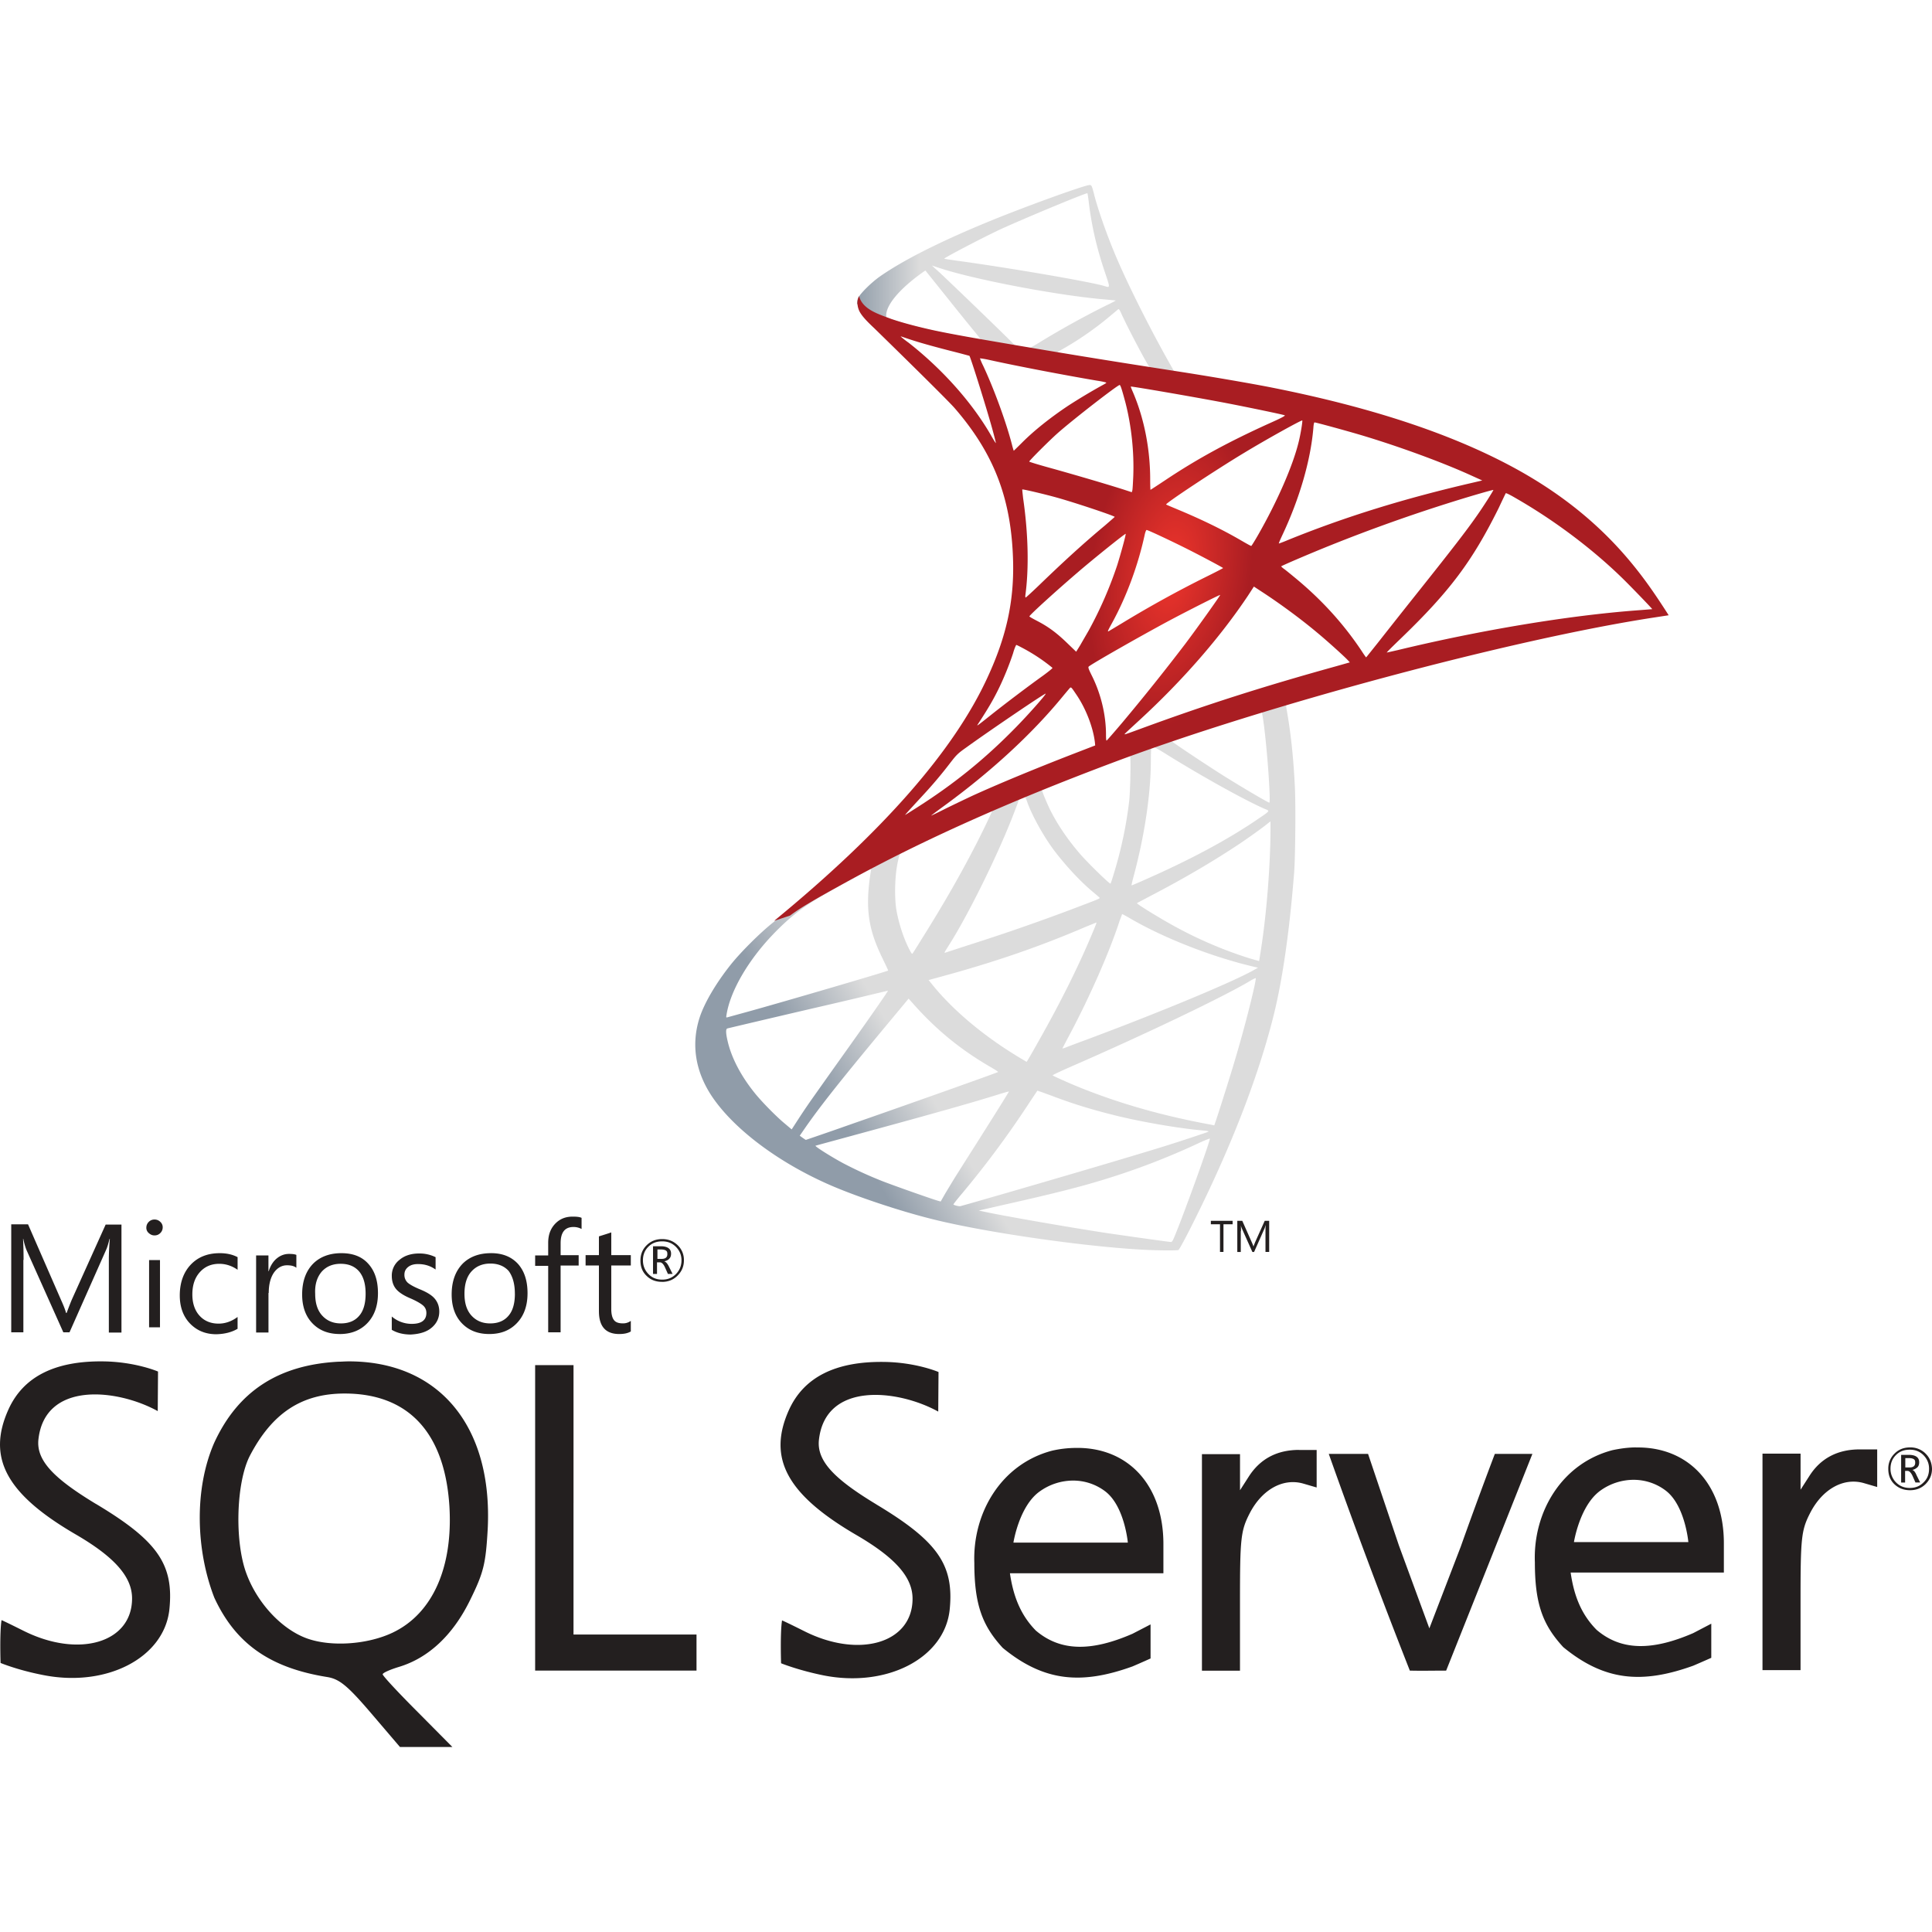 <svg xmlns="http://www.w3.org/2000/svg" width="136" height="136" fill="none"><g clip-path="url(#a)"><path fill="url(#b)" d="m92.204 48.033-15.019 4.905-13.066 5.767-3.656.965a79.56 79.56 0 0 1-2.963 2.69 105.624 105.624 0 0 1-3.065 2.566c-.92.727-2.282 2.089-2.974 2.951-1.033 1.295-1.85 2.668-2.203 3.724-.624 1.907-.318 3.837.886 5.62 1.544 2.27 4.62 4.586 8.207 6.164 1.828.806 4.905 1.84 7.22 2.418 3.849.976 11.296 2.032 15.394 2.191.829.034 1.942.034 1.987 0 .09-.057.727-1.271 1.465-2.781 2.52-5.143 4.336-9.968 5.324-14.088.59-2.498 1.055-5.824 1.362-9.763.08-1.102.113-4.791.045-6.04-.102-2.043-.284-3.7-.567-5.324-.046-.239-.057-.454-.034-.466.045-.034.181-.08 2.032-.613l-.375-.885Zm-3.428 2.01c.136 0 .5 3.485.59 5.688.023.465.011.771-.011.771-.09 0-1.919-1.078-3.224-1.895-1.135-.715-3.292-2.146-3.633-2.418-.114-.08-.102-.091.829-.41 1.578-.533 5.324-1.736 5.449-1.736Zm-7.652 2.52c.103 0 .364.148.988.534 2.339 1.464 5.517 3.235 6.88 3.826.42.181.465.113-.5.772-2.066 1.407-4.643 2.792-7.8 4.189-.555.25-1.02.442-1.032.442-.023 0 .045-.283.136-.624.76-2.827 1.192-5.688 1.215-7.98.011-1.136.011-1.136.113-1.17-.022.011-.011.011 0 .011Zm-1.578.602c.068.068.023 2.61-.068 3.303a28.894 28.894 0 0 1-1.044 4.939c-.125.42-.239.772-.261.794-.046.057-1.601-1.464-2.112-2.054-.885-1.022-1.578-2.044-2.089-3.043-.26-.51-.67-1.51-.635-1.544.181-.125 6.164-2.44 6.21-2.395Zm-7.424 2.917c.011 0 .022 0 .034.012.023.022.102.204.17.408.364.988 1.18 2.441 1.885 3.372.772 1.022 1.782 2.112 2.622 2.827.273.227.522.443.556.477.069.068.091.056-1.76.76a144.099 144.099 0 0 1-7.163 2.498c-.64.206-1.28.414-1.918.624-.102.034-.068-.023.227-.488 1.328-2.078 3.349-6.153 4.484-9.037.193-.5.386-.998.42-1.112.046-.16.102-.216.25-.295.08-.023.159-.046.193-.046Zm-2.27.943c.034.023-.545 1.237-1.113 2.35-1.101 2.145-2.305 4.257-3.917 6.822-.272.443-.533.852-.567.897-.057.08-.08.057-.261-.295-.386-.76-.704-1.737-.874-2.634-.17-.885-.137-2.43.056-3.383.148-.703.137-.692.477-.862 1.453-.738 6.153-2.94 6.199-2.895Zm19.582.794v.477c0 2.532-.272 6.006-.67 8.537-.068.443-.125.806-.136.818 0 0-.329-.091-.715-.205a29.294 29.294 0 0 1-5.222-2.236c-1.101-.602-2.702-1.59-2.657-1.635.012-.011.489-.261 1.045-.556 2.225-1.158 4.36-2.407 6.21-3.644.692-.466 1.736-1.215 1.964-1.42l.181-.136ZM61.28 61.18c.046 0 .034.091-.034.5-.045.295-.102.84-.124 1.215-.091 1.657.181 2.883.998 4.563.228.466.41.852.398.863-.08.068-7.595 2.27-9.956 2.918-.704.193-1.317.363-1.363.374-.079.023-.09.012-.056-.181.26-1.67 1.532-3.849 3.303-5.688 1.18-1.226 2.123-1.941 3.735-2.86 1.158-.66 2.94-1.647 3.077-1.692 0-.012.011-.012.022-.012Zm17.71 3.168c.011-.011.284.136.613.33 2.43 1.407 5.813 2.712 8.696 3.382l.261.057-.363.204c-1.51.84-6.471 2.906-11.545 4.802-.739.273-1.465.545-1.601.602-.137.057-.261.09-.261.08 0-.012.204-.41.465-.897 1.419-2.657 2.85-5.892 3.576-8.14.091-.216.148-.409.16-.42Zm-1.805.59c.012.012-.08.25-.193.522-.988 2.396-2.282 5.007-3.94 7.936-.42.75-.771 1.35-.783 1.35-.01 0-.352-.204-.76-.453-2.407-1.476-4.541-3.293-5.937-5.052l-.205-.25 1.033-.284c3.701-1.01 6.846-2.1 9.968-3.44.443-.181.806-.329.817-.329Zm11.216 3.917c.012.26-.567 2.6-1.044 4.29-.397 1.42-.738 2.533-1.362 4.496-.273.863-.511 1.578-.523 1.578a.75.75 0 0 1-.147-.034c-3.372-.613-6.392-1.464-9.23-2.6-.794-.317-1.93-.828-1.998-.885-.022-.023.659-.34 1.522-.715 5.165-2.26 10.523-4.825 12.362-5.926.216-.136.386-.204.42-.204Zm-25.894.885c.022.023-1.42 2.1-3.44 4.927-.704.988-1.522 2.146-1.828 2.577a45.425 45.425 0 0 0-1.033 1.522l-.477.737-.51-.431c-.603-.5-1.647-1.567-2.112-2.157-.977-1.215-1.635-2.497-1.896-3.667-.125-.545-.125-.817-.012-.851.17-.045 3.202-.76 6.04-1.42 1.578-.362 3.406-.794 4.064-.953.659-.159 1.192-.284 1.204-.284Zm1.453.557.363.408c1.635 1.828 3.303 3.18 5.324 4.36.363.204.636.386.613.397-.08.057-7.016 2.52-10.228 3.633a273.074 273.074 0 0 1-3.304 1.146c-.011 0-.113-.068-.227-.147l-.204-.148.329-.477c1.067-1.544 2.407-3.235 5.324-6.754l2.01-2.418Zm9.059 6.482c.011-.012.51.17 1.123.397 1.477.556 2.646.908 4.212 1.306 1.93.488 4.723.965 6.37 1.1.249.023.385.046.34.08-.08.046-1.748.602-2.975.988-1.952.613-7.912 2.373-12.771 3.769-.897.261-1.669.477-1.714.488-.114.023-.489-.08-.489-.125 0-.022.273-.374.602-.76a67.396 67.396 0 0 0 4.61-6.199c.374-.568.692-1.033.692-1.044Zm-1.998.057c.011.011-.795 1.305-2.203 3.53-.601.942-1.271 2.01-1.51 2.384-.227.363-.567.931-.76 1.249l-.33.579-.17-.046c-.408-.113-3.28-1.124-4.041-1.43a28.113 28.113 0 0 1-2.645-1.215c-.908-.488-2.044-1.214-1.953-1.237.023-.011 1.578-.431 3.451-.942 4.973-1.351 7.731-2.135 9.536-2.702.33-.102.613-.182.625-.17Zm14.133 3.314h.012c.045.114-1.794 5.222-2.464 6.835-.147.363-.204.454-.283.442-.193-.011-2.861-.386-4.485-.624-2.826-.431-7.572-1.26-8.764-1.533l-.272-.056 1.691-.387c3.633-.817 5.381-1.26 7.152-1.804a50.552 50.552 0 0 0 6.687-2.577c.352-.16.647-.284.726-.296Z"/><path fill="url(#c)" d="M76.72 13.023c-.25-.034-4.28 1.419-6.88 2.475-3.508 1.43-6.232 2.793-7.913 3.973-.624.443-1.407 1.226-1.532 1.533a1.06 1.06 0 0 0-.068.386l1.521 1.441 3.621 1.158 8.617 1.544 9.854 1.692.102-.852c-.034 0-.057-.011-.09-.011l-1.295-.204-.261-.466c-1.34-2.361-2.815-5.29-3.678-7.265-.67-1.533-1.306-3.304-1.658-4.575-.193-.772-.215-.818-.34-.829Zm-.182.579h.012c.01.011.056.33.102.704.192 1.59.545 3.121 1.1 4.779.42 1.249.42 1.18-.067 1.033-1.158-.318-6.346-1.214-10.104-1.737-.602-.08-1.112-.159-1.112-.17-.046-.045 2.713-1.487 3.927-2.055 1.556-.715 5.824-2.497 6.142-2.554Zm-10.944 5.086.443.147c2.407.818 8.457 1.976 11.795 2.248.375.034.693.068.704.068.011.012-.306.182-.715.375a62.718 62.718 0 0 0-4.61 2.554c-.362.227-.692.409-.737.409-.046 0-.284-.046-.534-.08l-.454-.068-1.135-1.112a473.756 473.756 0 0 0-4.166-4.008l-.59-.533Zm-.454.352 1.601 1.998c.874 1.1 1.76 2.18 1.953 2.418.192.238.352.431.34.442-.045.035-2.316-.408-3.52-.68-1.236-.285-1.747-.42-2.508-.659l-.624-.204v-.16c.011-.76.976-1.895 2.61-3.053l.148-.102Zm13.6 2.724c.046 0 .103.102.239.409.386.851 1.59 3.145 1.884 3.587.091.148.25.16-1.35-.102-3.849-.624-5.087-.829-5.087-.851 0-.011.114-.091.262-.17a22.169 22.169 0 0 0 3.462-2.396c.261-.216.5-.42.545-.454.011-.023.034-.034.045-.023Z"/><path fill="url(#d)" d="M60.474 20.845s-.25.397-.011.988c.148.363.58.805 1.067 1.26 0 0 5.052 4.927 5.665 5.63 2.793 3.224 4.007 6.403 4.12 10.785.069 2.816-.465 5.29-1.793 8.162-2.361 5.155-7.345 10.842-15.03 17.154l1.124-.375c.726-.545 1.714-1.123 4.03-2.395 5.347-2.929 11.363-5.62 18.742-8.39 10.626-3.996 28.098-8.673 38.042-10.194l1.033-.159-.159-.25c-.908-1.407-1.532-2.282-2.282-3.212-2.179-2.702-4.824-4.893-8.06-6.71-4.45-2.486-10.206-4.427-17.494-5.869-1.373-.272-4.393-.794-6.845-1.169-5.2-.806-8.56-1.362-12.26-1.998-1.329-.227-3.316-.568-4.633-.851-.68-.148-1.986-.454-3.008-.806-.817-.318-1.998-.636-2.248-1.601Zm2.93 2.838c.01-.011.192.057.43.136.432.148.988.318 1.647.5.498.137.998.27 1.498.397.681.17 1.25.33 1.26.33.08.079 1.227 3.745 1.613 5.153.147.534.26.988.25.988-.012.011-.137-.182-.285-.443-1.328-2.339-3.428-4.711-5.857-6.619-.318-.226-.557-.43-.557-.442Zm5.585 1.544c.056 0 .306.034.613.102 1.93.431 5.392 1.09 7.606 1.465.374.056.67.124.67.147 0 .023-.137.102-.307.193a41.178 41.178 0 0 0-2.384 1.43c-1.26.84-2.395 1.749-3.213 2.566-.329.33-.613.602-.613.602s-.068-.193-.125-.432c-.408-1.578-1.26-3.916-2.032-5.562a4.867 4.867 0 0 1-.227-.523c0 .023 0 .012.012.012Zm9.83 1.873c.069.023.182.409.41 1.26.42 1.646.613 3.485.544 5.2-.022.476-.045.919-.068.976l-.034.113-.59-.193c-1.215-.386-3.19-.965-4.882-1.441-.965-.262-1.748-.5-1.748-.523 0-.068 1.408-1.475 2.01-2.009 1.146-1.01 4.257-3.417 4.359-3.383Zm.784.113c.034-.034 4.7.772 6.823 1.181 1.578.307 3.871.783 4.007.84.068.023-.17.16-.93.5-2.998 1.35-5.223 2.565-7.436 4.041-.58.386-1.067.704-1.079.704-.011 0-.022-.33-.022-.727 0-2.156-.432-4.336-1.227-6.175-.08-.182-.147-.352-.136-.364Zm12.068 2.384c.034.034-.114.954-.25 1.499-.409 1.692-1.51 4.2-2.86 6.562-.24.42-.455.76-.478.772-.022.011-.329-.16-.68-.364-1.318-.772-2.816-1.498-4.45-2.18-.455-.192-.852-.351-.864-.374-.08-.068 3.576-2.486 5.506-3.644 1.533-.93 4.03-2.316 4.076-2.27Zm.862.137c.103 0 2.169.567 3.247.885 2.668.795 5.733 1.919 7.731 2.827l.829.375-.579.136c-4.882 1.124-9.06 2.418-13.09 4.053a8.38 8.38 0 0 1-.646.25c-.023 0 .09-.262.238-.58 1.215-2.577 1.998-5.267 2.19-7.56.012-.216.046-.386.08-.386Zm-20.57 4.722c.034-.034 1.612.34 2.464.58 1.294.362 4.04 1.282 4.04 1.35 0 .011-.306.273-.669.59-1.487 1.238-2.917 2.543-4.632 4.2-.51.49-.942.886-.965.886-.022 0-.033-.068-.022-.159.26-1.907.204-4.359-.16-6.845-.033-.318-.067-.59-.056-.602Zm33.16.034c.023.023-.726 1.204-1.203 1.873-.681.977-1.68 2.271-3.94 5.11a760.893 760.893 0 0 0-2.974 3.757c-.454.567-.828 1.044-.84 1.044-.011 0-.159-.204-.318-.454-1.271-1.907-2.793-3.576-4.597-5.075-.341-.283-.716-.59-.84-.68a1.269 1.269 0 0 1-.228-.194c0-.034 1.93-.863 3.395-1.453a116.404 116.404 0 0 1 8.684-3.099c1.374-.431 2.838-.851 2.861-.829Zm.874.227c.046-.01.318.125.647.318 2.759 1.578 5.461 3.61 7.595 5.7.602.59 2.089 2.133 2.066 2.145 0 0-.522.045-1.135.09-4.779.364-10.898 1.374-16.779 2.793-.397.09-.749.17-.772.17-.022 0 .42-.442.977-.976 3.451-3.326 5.029-5.426 6.891-9.173.261-.556.488-1.032.51-1.067-.011 0-.011 0 0 0Zm-25.281 2.589c.159.034 1.634.727 2.747 1.283 1.022.51 2.554 1.328 2.634 1.396.011.011-.534.295-1.203.624a79.131 79.131 0 0 0-5.87 3.236c-.545.329-.999.602-1.01.602-.046 0-.034-.046.272-.602 1.022-1.862 1.84-4.087 2.305-6.255.045-.17.09-.284.125-.284Zm-1.476.272c.034.034-.352 1.43-.59 2.191a27.962 27.962 0 0 1-2.01 4.61c-.182.317-.454.782-.602 1.044l-.283.454-.636-.613c-.738-.716-1.34-1.158-2.112-1.556-.306-.158-.544-.295-.544-.317 0-.091 1.94-1.85 3.428-3.122 1.067-.92 3.315-2.725 3.349-2.69Zm9.025 3.712.556.364c1.272.828 2.77 1.93 3.917 2.894.647.534 1.895 1.658 2.145 1.93l.136.148-.919.261c-5.2 1.442-9.218 2.725-13.907 4.45-.522.193-.965.352-.999.352-.068 0-.124.057 1.045-1.022 2.997-2.758 5.653-5.8 7.629-8.764l.397-.612Zm-2.373.59c.023.023-1.532 2.214-2.463 3.452a153.646 153.646 0 0 1-4.45 5.562c-.568.67-1.056 1.227-1.079 1.238-.034.011-.045-.16-.045-.42 0-1.374-.352-2.838-.965-4.087-.261-.522-.307-.647-.25-.704.216-.193 3.52-2.077 5.608-3.201 1.408-.75 3.61-1.862 3.644-1.84Zm-14.35 3.52c.035 0 .296.136.591.295.727.398 1.374.84 1.953 1.317.023.023-.272.261-.659.545-1.078.772-2.713 2.01-3.666 2.77-1 .795-1.033.817-.92.647.75-1.147 1.124-1.794 1.521-2.622.352-.738.704-1.612.954-2.373.09-.33.204-.579.227-.579Zm3.827 2.997c.056-.011.125.09.431.545.647.965 1.147 2.26 1.272 3.303l.022.228-1.555.601c-2.781 1.079-5.347 2.146-7.084 2.94-.488.228-1.34.636-1.896.909-.556.283-1.01.5-1.01.488 0-.011.352-.273.783-.59 3.395-2.464 6.335-5.166 8.537-7.868.239-.284.454-.545.477-.556h.023Zm-1.76.431c.046.046-1.248 1.51-2.134 2.407-2.191 2.237-4.36 3.985-7.05 5.688-.34.215-.647.408-.681.431-.08.046.023-.068 1.203-1.35a30.892 30.892 0 0 0 1.964-2.328c.432-.556.511-.636 1.136-1.079 1.668-1.203 5.517-3.814 5.562-3.769Z"/><path fill="#231F1F" d="M24.45 95.835c-.21 0-.42.02-.627.02-4.23.225-7.082 2.087-8.75 5.722-1.427 3.288-1.271 7.585.015 10.893 1.497 3.233 3.915 4.938 7.951 5.583.854.14 1.427.608 3.08 2.54l2.036 2.384h3.69l-2.453-2.474c-1.357-1.357-2.454-2.538-2.454-2.642 0-.104.518-.331 1.147-.523 2.07-.626 3.79-2.226 4.994-4.678.973-1.969 1.113-2.578 1.253-5.028.365-7.292-3.48-11.851-9.883-11.8v.003Zm3.236 19.07c-1.796.869-4.403 1.043-6.105.419-1.76-.647-3.464-2.474-4.23-4.543-.852-2.263-.73-6.437.243-8.316 1.566-2.993 3.638-4.37 6.664-4.37 4.49 0 7.043 2.75 7.376 7.917.264 4.314-1.18 7.55-3.946 8.891l-.002.002Zm63.76-12.841c-1.548 0-2.733.626-3.53 1.861l-.627.978v-2.542h-2.68v15.243h2.678v-4.872c0-4.455.055-4.976.678-6.195.858-1.672 2.334-2.506 3.761-2.107l.958.279v-2.641h-1.237v-.004Zm-15.741-.14a7.7 7.7 0 0 0-1.636.192c-3.585.937-5.606 4.369-5.483 7.9 0 2.957.575 4.436 2.002 5.986 2.922 2.398 5.566 2.589 9.133 1.303.609-.26 1.271-.559 1.271-.559v-2.398l-1.27.658c-2.888 1.257-5.063 1.257-6.804-.223-1.112-1.131-1.6-2.488-1.826-4.036h10.804v-2.055c0-4.19-2.522-6.836-6.193-6.768h.002Zm-4.37 6.684s.4-2.614 1.88-3.639a4.04 4.04 0 0 1 2.33-.746c.802 0 1.602.259 2.263.764 1.357 1.043 1.584 3.601 1.584 3.601h-8.056v.02ZM6.74 105.859c-2.905-1.76-4.194-3.029-4.036-4.525.45-4.14 5.566-3.568 8.4-2.002l.02-2.785s-1.567-.678-3.812-.714c-3.443-.052-5.67 1.077-6.713 3.376-1.533 3.391-.176 5.949 4.728 8.802 2.754 1.602 3.97 2.993 3.97 4.509 0 3.133-3.776 4.226-7.673 2.261-.801-.399-1.48-.732-1.516-.732-.14.888-.068 3.012-.068 3.012s1.198.503 2.993.85c4.453.888 8.505-1.201 8.888-4.593.334-3.184-.818-4.854-5.181-7.462v.003Zm108.422-3.971c-.523 0-1.078.072-1.656.194-3.581.937-5.599 4.369-5.461 7.901 0 2.953.573 4.417 1.999 5.965 2.923 2.4 5.567 2.594 9.152 1.305.607-.259 1.267-.554 1.267-.554v-2.403l-1.269.663c-2.893 1.253-5.068 1.253-6.803-.228-1.118-1.129-1.602-2.47-1.828-4.036h10.786v-2.055c0-4.17-2.522-6.817-6.193-6.747l.006-.005Zm-4.37 6.684s.404-2.61 1.882-3.655a4.014 4.014 0 0 1 2.328-.748c.798 0 1.602.259 2.263.766 1.357 1.043 1.584 3.619 1.584 3.619h-8.054l-.003.018Zm-49.112-2.679c-2.905-1.756-4.19-3.029-4.034-4.526.45-4.142 5.566-3.567 8.4-2l.02-2.786s-1.567-.678-3.811-.71c-3.444-.052-5.67 1.077-6.716 3.376-1.53 3.391-.155 5.949 4.733 8.802 2.749 1.6 3.966 2.973 3.966 4.489 0 3.133-3.775 4.244-7.671 2.261-.799-.399-1.477-.729-1.517-.729-.14.888-.067 3.013-.067 3.013s1.183.485 2.972.85c4.457.89 8.512-1.197 8.893-4.589.33-3.168-.818-4.838-5.168-7.448v-.003Zm69.226-3.865c-1.549 0-2.748.628-3.532 1.863l-.626.974v-2.538h-2.68v15.239h2.678v-4.872c0-4.453.053-4.976.678-6.193.858-1.67 2.334-2.506 3.761-2.105l.957.279v-2.647h-1.236Zm-90.534 3.777v-9.709H37.67V117.6h11.36v-2.54h-8.659v-9.255Zm62.472 3.026-2.227 5.794-2.14-5.826-2.175-6.456h-2.766a472.698 472.698 0 0 0 5.707 15.257c.852.02 1.705 0 2.557 0l3.007-7.55 3.063-7.705h-2.644s-1.167 3.061-2.384 6.488l.002-.002ZM46.596 90.237c.435 0 .798-.14 1.097-.44.295-.295.45-.642.45-1.077a1.43 1.43 0 0 0-.45-1.077c-.3-.28-.644-.42-1.077-.42-.44 0-.802.14-1.098.436-.299.295-.435.658-.435 1.077 0 .44.14.802.435 1.078.28.279.643.419 1.078.419v.004Zm-.958-2.474c.26-.26.575-.38.978-.38.379 0 .694.12.958.38.259.259.399.574.399.957s-.14.715-.4.974c-.263.259-.578.383-.957.383-.385 0-.699-.12-.958-.383-.26-.26-.399-.59-.399-.974 0-.383.12-.698.38-.957Zm.645 1.097h.175c.124 0 .245.12.35.347l.209.47h.329l-.26-.522c-.105-.21-.209-.331-.33-.365.153-.036.275-.088.363-.192.087-.09.12-.211.12-.349 0-.16-.05-.279-.156-.367-.12-.1-.312-.154-.56-.154h-.554v1.95h.28v-.818h.033Zm0-.906h.243c.176 0 .3.036.367.088.066.052.084.12.084.243 0 .226-.14.332-.4.332h-.298v-.663h.003Zm-44.624.732c0-.678-.02-1.183-.036-1.48h.016c.07.35.156.612.226.786l2.593 5.794h.435l2.594-5.846c.07-.16.14-.399.225-.732h.02c-.052.579-.07 1.081-.07 1.482v5.114h.888v-7.602H7.437L5.053 91.49c-.088.209-.21.522-.365.937h-.036c-.052-.205-.174-.519-.348-.902l-2.33-5.34H.791v7.6h.854V88.69l.014-.004Zm8.836.014h.767v4.735h-.767V88.7Zm.384-1.736a.54.54 0 0 0 .399-.159.554.554 0 0 0 .175-.399.502.502 0 0 0-.173-.399.559.559 0 0 0-.403-.16.547.547 0 0 0-.4.16.56.56 0 0 0-.175.399.48.48 0 0 0 .176.399c.12.105.243.16.399.16h.002Zm5.845 6.575v-.834c-.419.313-.87.469-1.336.469-.559 0-1.012-.192-1.343-.559-.33-.363-.505-.868-.505-1.496 0-.659.176-1.182.539-1.58.349-.384.802-.575 1.357-.575.453 0 .887.14 1.289.419v-.888c-.365-.191-.782-.28-1.253-.28-.87 0-1.548.28-2.055.819-.503.539-.762 1.27-.762 2.155 0 .786.225 1.446.694 1.951.489.519 1.113.782 1.88.782.592-.016 1.076-.14 1.495-.383Zm2.193-2.524c0-.625.14-1.13.4-1.477.243-.313.538-.47.887-.47.295 0 .505.053.658.175v-.906c-.12-.052-.293-.07-.518-.07-.314 0-.593.106-.838.3-.26.205-.467.518-.589.917h-.02v-1.111h-.868V93.8h.87v-2.785h.018Zm4.994 2.893c.818 0 1.476-.264 1.965-.786.487-.52.73-1.218.73-2.088 0-.887-.223-1.566-.678-2.07-.45-.505-1.077-.749-1.896-.749-.818 0-1.476.244-1.965.715-.522.519-.798 1.25-.798 2.19 0 .819.224 1.497.695 2.002.486.522 1.13.784 1.947.784v.002Zm-1.237-4.422c.331-.349.766-.523 1.305-.523.559 0 .977.174 1.289.523.313.365.469.886.469 1.583 0 .662-.14 1.183-.435 1.532-.296.365-.73.558-1.305.558-.559 0-.992-.193-1.323-.558-.33-.367-.487-.87-.487-1.532-.034-.659.14-1.197.487-1.583Zm7.741 3.949c.331-.295.507-.659.507-1.114 0-.399-.14-.73-.399-.991-.212-.21-.539-.4-1.011-.59-.42-.176-.679-.332-.819-.454a.744.744 0 0 1-.225-.558c0-.226.088-.4.26-.539.175-.14.398-.207.698-.207.469 0 .87.123 1.237.385v-.87a2.55 2.55 0 0 0-1.168-.26c-.558 0-1.029.154-1.376.451a1.39 1.39 0 0 0-.539 1.13c0 .399.12.73.347.973.192.208.519.42.974.609.435.191.73.365.887.504.156.14.226.314.226.52 0 .506-.347.767-1.026.767a2.15 2.15 0 0 1-1.41-.518v.937c.379.228.834.332 1.337.332.644-.034 1.149-.192 1.496-.505l.004-.002Zm4.142-5.22c-.818 0-1.476.244-1.965.715-.519.519-.798 1.25-.798 2.19 0 .819.225 1.497.694 2.002.489.522 1.131.784 1.95.784.837 0 1.476-.264 1.965-.786.489-.519.732-1.217.732-2.087 0-.888-.228-1.566-.679-2.071-.47-.505-1.097-.749-1.895-.749l-.004.002Zm1.688 2.854c0 .662-.14 1.183-.435 1.532-.295.365-.73.558-1.305.558-.559 0-.992-.193-1.323-.558-.329-.367-.486-.87-.486-1.532 0-.699.173-1.237.522-1.6.33-.348.764-.523 1.305-.523.539 0 .972.175 1.285.522.28.383.435.904.435 1.6h.002Zm2.35 2.715h.868v-4.699h1.271v-.73h-1.27v-.838c0-.762.294-1.145.905-1.145a1.2 1.2 0 0 1 .57.14v-.784c-.155-.07-.364-.086-.626-.086-.469 0-.852.14-1.165.435-.365.347-.559.798-.559 1.409v.89h-.918v.73h.918v4.68l.006-.002Zm3.566-1.48c0 1.061.469 1.602 1.426 1.602.347 0 .609-.056.818-.18v-.746a.909.909 0 0 1-.558.176c-.296 0-.503-.07-.625-.228-.124-.155-.193-.419-.193-.782v-3.063h1.376v-.73H43.03v-1.6c-.3.104-.593.192-.87.28v1.32h-.938v.73h.938v3.219l.002.001Zm93.372 10.003a1.493 1.493 0 0 0-1.077-.419c-.439 0-.802.14-1.097.439a1.46 1.46 0 0 0-.436 1.078c0 .435.14.798.433 1.077.296.279.659.419 1.098.419.433 0 .798-.14 1.097-.435.294-.299.449-.644.449-1.077-.016-.439-.174-.802-.469-1.082h.002Zm-.139 2.055c-.26.26-.575.379-.958.379-.379 0-.694-.119-.958-.379a1.352 1.352 0 0 1-.399-.977c0-.38.12-.695.383-.958.26-.259.573-.379.974-.379.379 0 .694.12.958.379.259.263.399.578.399.958 0 .403-.12.714-.399.977Zm-.783-.888a.751.751 0 0 0 .366-.191c.088-.09.12-.212.12-.351 0-.156-.05-.28-.156-.365-.12-.1-.313-.154-.559-.154h-.554v1.947h.279v-.818h.174c.12 0 .239.12.347.347l.207.469h.332l-.26-.523c-.09-.227-.193-.331-.299-.365l.003.004Zm-.191-.175h-.299v-.658h.245c.174 0 .295.031.365.085.07.052.086.12.086.244 0 .225-.14.329-.399.329h.002Zm-48.54-15.17h.244V86.18h.644v-.243h-1.532v.243h.644v1.95Zm1.477-1.464c0-.19 0-.345-.014-.433.016.104.051.174.067.226l.749 1.672h.12l.75-1.688c.02-.052.036-.12.07-.21-.017.174-.017.313-.017.42v1.476h.26v-2.19h-.314l-.678 1.511c-.016.054-.07.16-.103.28h-.02c-.014-.07-.05-.14-.1-.26l-.679-1.532h-.35v2.195h.245v-1.465l.014-.002Z"/></g><defs><linearGradient id="b" x1="60.242" x2="65.673" y1="80.601" y2="77.392" gradientUnits="userSpaceOnUse"><stop stop-color="#909CA9"/><stop offset="1" stop-color="#DCDCDC"/></linearGradient><linearGradient id="c" x1="60.367" x2="64.737" y1="20.102" y2="20.102" gradientUnits="userSpaceOnUse"><stop stop-color="#939FAB"/><stop offset="1" stop-color="#DCDCDC"/></linearGradient><radialGradient id="d" cx="0" cy="0" r="1" gradientTransform="rotate(-171.457 42.708 16.994) scale(5.634 11.271)" gradientUnits="userSpaceOnUse"><stop stop-color="#EE352C"/><stop offset="1" stop-color="#A91D22"/></radialGradient><clipPath id="a"><path fill="#fff" d="M0 0h136v136H0z"/></clipPath></defs></svg>